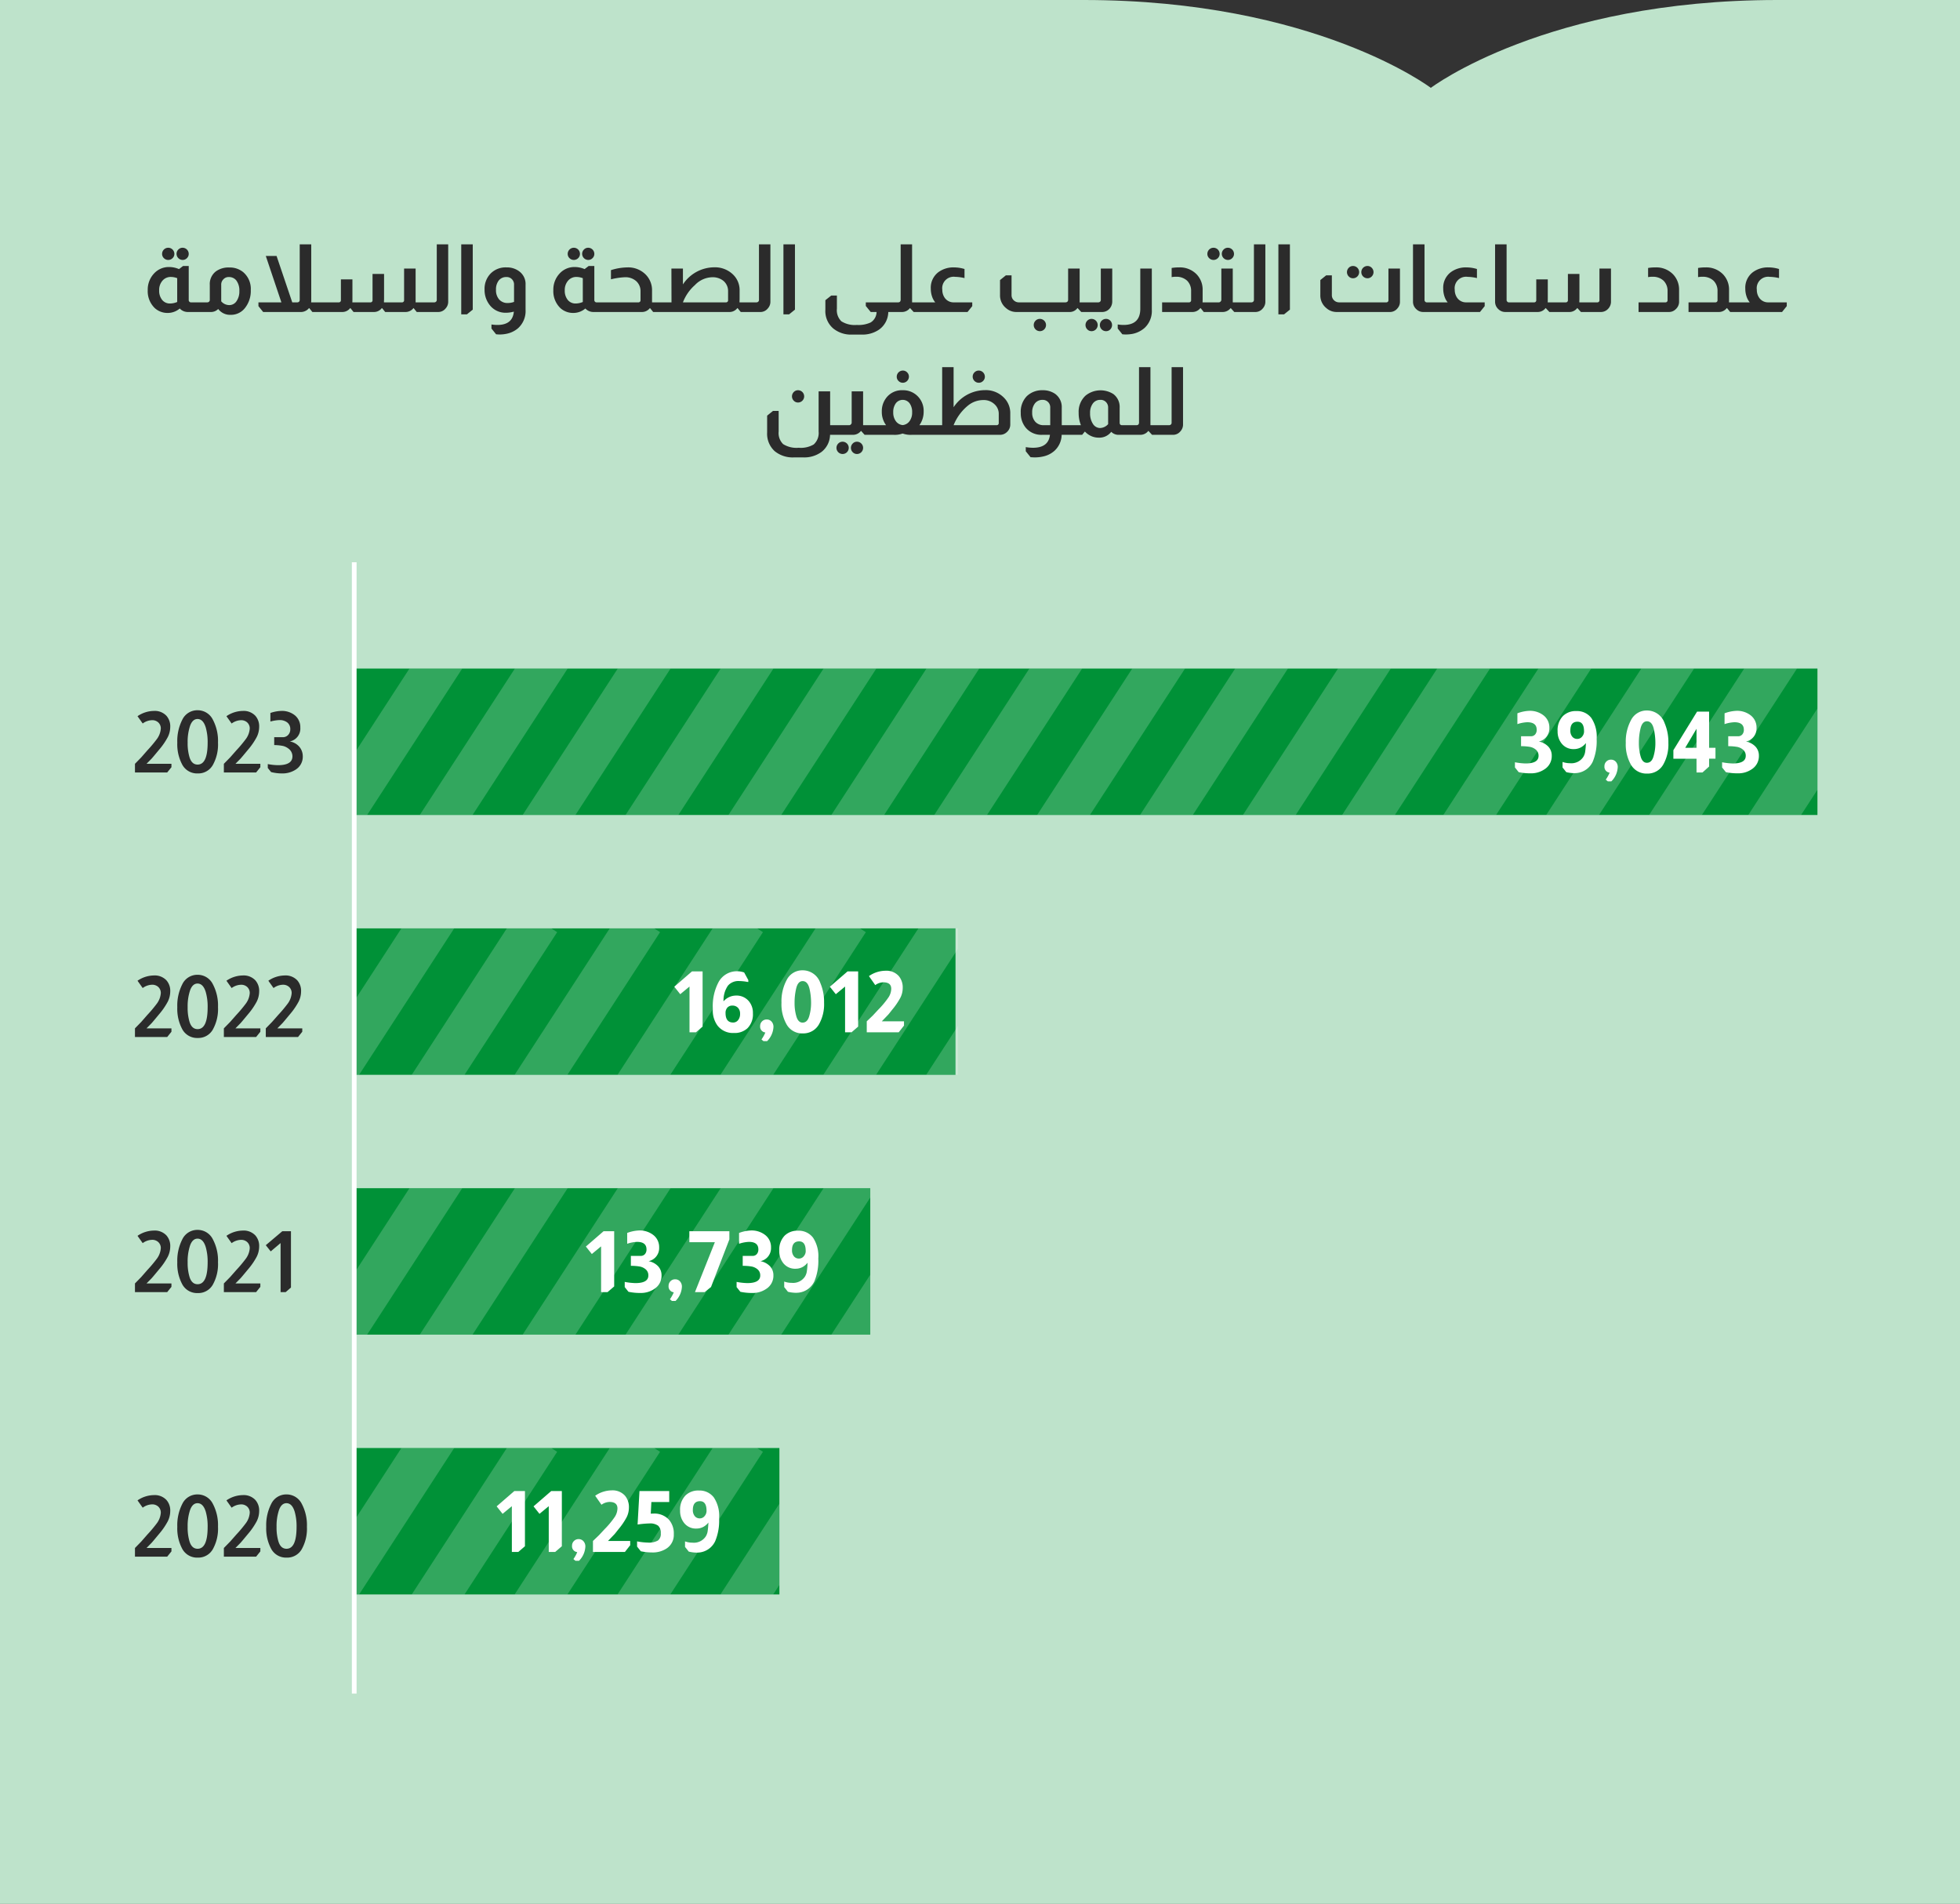 <svg xmlns="http://www.w3.org/2000/svg" xmlns:xlink="http://www.w3.org/1999/xlink" width="415" height="403.021" viewBox="0 0 415 403.021"><rect x="0" y="0" width="415" height="403.021" fill="#333333" stroke="none"/><defs><clipPath id="a"><path d="M0,0H415V403.021H0Z" fill="none"/></clipPath><clipPath id="b"><rect width="31" height="309.817" transform="translate(384.817 140.522) rotate(90)" fill="#f09600"/></clipPath><clipPath id="c"><rect width="31" height="109.267" transform="translate(184.267 140.522) rotate(90)" fill="#f09600"/></clipPath><clipPath id="d"><rect width="31" height="127.866" transform="translate(202.866 195.522) rotate(90)" fill="#f09600"/></clipPath><clipPath id="e"><rect width="31" height="90.028" transform="translate(165.028 195.522) rotate(90)" fill="#f09600"/></clipPath></defs><g clip-path="url(#a)"><path d="M577.478,0H98V779.325H795V0H724.332c-48.885,0-73.377,18.6-73.377,18.6S626.462,0,577.478,0" transform="translate(-348)" fill="#bee3cb"/></g><path d="M7.62,4.4a1.3,1.3,0,0,1,1.3,1.3,1.23,1.23,0,0,1-.38.9,1.3,1.3,0,0,1-1.84,0,1.23,1.23,0,0,1-.38-.9,1.3,1.3,0,0,1,1.3-1.3Zm3.04,0a1.3,1.3,0,0,1,1.3,1.3,1.23,1.23,0,0,1-.38.9,1.253,1.253,0,0,1-.92.38A1.3,1.3,0,0,1,9.38,5.7a1.253,1.253,0,0,1,.38-.92A1.23,1.23,0,0,1,10.66,4.4Zm1.3,3.86v7.2a.448.448,0,0,0,.14.36.4.4,0,0,0,.32.14h.56V18H11.72a2.3,2.3,0,0,1-1.66-.74,3.9,3.9,0,0,1-2.54.94,3.987,3.987,0,0,1-2.72-1,4.952,4.952,0,0,1-1.52-3.8,4.983,4.983,0,0,1,1.4-3.62,4.236,4.236,0,0,1,3.14-1.3,5.3,5.3,0,0,1,2.08.44l.86-.66ZM9.52,10.84a3.846,3.846,0,0,0-1.34-.26,2.274,2.274,0,0,0-1.78.79,2.976,2.976,0,0,0-.7,2.05,3.064,3.064,0,0,0,.63,2.02,2.082,2.082,0,0,0,1.69.76,3.946,3.946,0,0,0,1.5-.32Zm6.9,1.42a3.362,3.362,0,0,1,1.32-2.88,4.549,4.549,0,0,1,2.84-.8,4.437,4.437,0,0,1,2.98,1.04,4.658,4.658,0,0,1,1.54,3.74,5.8,5.8,0,0,1-1.22,3.78,3.752,3.752,0,0,1-3.06,1.46,3.135,3.135,0,0,1-2.62-1.24,2.123,2.123,0,0,1-1.56.64H12.82V15.96H15.9a.519.519,0,0,0,.38-.16.463.463,0,0,0,.14-.34Zm2.42,3.48a2.258,2.258,0,0,0,1.7.8,1.826,1.826,0,0,0,1.54-.83,3.583,3.583,0,0,0,.6-2.15,3.509,3.509,0,0,0-.66-2.26,1.958,1.958,0,0,0-1.56-.7,1.467,1.467,0,0,0-1.14.46,1.547,1.547,0,0,0-.48,1.2ZM37.9,3.68V15.44a4.718,4.718,0,0,1-.02.52h1.04V18h-.78l-.66-.82h-.06a2.04,2.04,0,0,1-.8.62,2.07,2.07,0,0,1-.86.2H27.72l-1-1.24v-.8h4.86l-3.3-9.82h2.28l3.32,9.82h1.08a.519.519,0,0,0,.38-.16.557.557,0,0,0,.12-.34V3.68ZM60,8.8v7.16h1.02V18h-.78l-.66-.82h-.04a2.12,2.12,0,0,1-1.7.82H53.56l-.66-.82h-.06a2.064,2.064,0,0,1-1.68.82h-4.3l-.66-.82h-.06a2.064,2.064,0,0,1-1.68.82H38.78V15.96h4.9a.442.442,0,0,0,.5-.5V11.1h2.44v4.24q0,.42-.02.62h3.78a.442.442,0,0,0,.5-.5V9.94h2.44v5.34q0,.12-.02.36v.32h3.76a.442.442,0,0,0,.5-.5V8.8Zm6.9-5.12V15.8a2.078,2.078,0,0,1-.54,1.44,1.991,1.991,0,0,1-1.62.76H60.88V15.96h3.08a.519.519,0,0,0,.38-.16.463.463,0,0,0,.14-.34V3.68Zm5.2,0V17.5l-1.24,1h-1.2V3.68Zm8.7,14.24a6.235,6.235,0,0,1-1.68.24,4.208,4.208,0,0,1-3.44-1.64,5.133,5.133,0,0,1-1.08-3.26,4.641,4.641,0,0,1,1.22-3.34,4.435,4.435,0,0,1,3.42-1.36,4.3,4.3,0,0,1,2.68.82,3.324,3.324,0,0,1,1.36,2.88v5.26a4.886,4.886,0,0,1-1.64,3.96A5.4,5.4,0,0,1,79.3,22.6a7.014,7.014,0,0,1-1.56.16q-.22,0-.7-.04l-.98-1.22v-.86a8.153,8.153,0,0,0,1.26.1Q80.54,20.74,80.8,17.92Zm.04-5.66a1.586,1.586,0,0,0-.58-1.32,1.52,1.52,0,0,0-1.02-.34,1.992,1.992,0,0,0-1.63.72,3.036,3.036,0,0,0-.59,1.98,2.966,2.966,0,0,0,.67,2.05,2.329,2.329,0,0,0,1.83.75,3.956,3.956,0,0,0,1.32-.24ZM93.5,4.4a1.3,1.3,0,0,1,1.3,1.3,1.23,1.23,0,0,1-.38.9,1.3,1.3,0,0,1-1.84,0,1.23,1.23,0,0,1-.38-.9,1.3,1.3,0,0,1,1.3-1.3Zm3.04,0a1.3,1.3,0,0,1,1.3,1.3,1.23,1.23,0,0,1-.38.9,1.253,1.253,0,0,1-.92.38A1.3,1.3,0,0,1,95.26,5.7a1.253,1.253,0,0,1,.38-.92A1.23,1.23,0,0,1,96.54,4.4Zm1.3,3.86v7.2a.448.448,0,0,0,.14.36.4.4,0,0,0,.32.14h.56V18H97.6a2.3,2.3,0,0,1-1.66-.74,3.9,3.9,0,0,1-2.54.94,3.987,3.987,0,0,1-2.72-1,4.952,4.952,0,0,1-1.52-3.8,4.983,4.983,0,0,1,1.4-3.62,4.236,4.236,0,0,1,3.14-1.3,5.3,5.3,0,0,1,2.08.44l.86-.66ZM95.4,10.84a3.846,3.846,0,0,0-1.34-.26,2.274,2.274,0,0,0-1.78.79,2.976,2.976,0,0,0-.7,2.05,3.064,3.064,0,0,0,.63,2.02,2.082,2.082,0,0,0,1.69.76,3.946,3.946,0,0,0,1.5-.32Zm5.96-1.7a11.951,11.951,0,0,1,3.46-.58,5.2,5.2,0,0,1,3.9,1.52,4.7,4.7,0,0,1,1.34,3.44v2.44h.66V18h-.42l-.66-.82h-.04a2.12,2.12,0,0,1-1.7.82H98.7V15.96h8.42a.442.442,0,0,0,.5-.5v-1.8a2.823,2.823,0,0,0-.91-2.19,3.409,3.409,0,0,0-2.39-.83,15.094,15.094,0,0,0-2.96.44Zm15.24,3.02a7.99,7.99,0,0,1,6.62-3.62,5.481,5.481,0,0,1,3.96,1.5,4.56,4.56,0,0,1,1.42,3.44v1.84q0,.12-.02.34v.3h.66V18h-.4l-.66-.82h-.06a2.084,2.084,0,0,1-1.7.82H110.58V15.96h3.6l-.02-7.16h2.44Zm9.56,1.44a2.788,2.788,0,0,0-1.1-2.28,3.631,3.631,0,0,0-2.22-.68,5.215,5.215,0,0,0-3.7,1.66,9.284,9.284,0,0,0-2.54,3.66h9.06a.442.442,0,0,0,.5-.5Zm8.96-9.92V15.8a2.078,2.078,0,0,1-.54,1.44,1.991,1.991,0,0,1-1.62.76H129.1V15.96h3.08a.519.519,0,0,0,.38-.16.463.463,0,0,0,.14-.34V3.68Zm5.2,0V17.5l-1.24,1h-1.2V3.68Zm8.88,10.84V17.3a3.262,3.262,0,0,0,.95,2.67,5.289,5.289,0,0,0,3.27.77,6.123,6.123,0,0,0,2.92-.52A2.654,2.654,0,0,0,157.6,18h-1.24l-1.04-1.28v-.76h5.52V18h-.76a4.644,4.644,0,0,1-2,3.76,6.182,6.182,0,0,1-3.66,1.02h-1.98a5.925,5.925,0,0,1-4.02-1.3,4.823,4.823,0,0,1-1.66-3.96V15.5l1.24-.98ZM165.12,3.68V15.96h1.02V18h-.68l-.76-.82h-.04a2.12,2.12,0,0,1-1.7.82H159.1V15.96h3.08a.543.543,0,0,0,.4-.16.7.7,0,0,0,.12-.34V3.68Zm4.9,12.28a3.944,3.944,0,0,1-.64-1.14,5.193,5.193,0,0,1-.3-1.76,4.118,4.118,0,0,1,1.62-3.5,5.341,5.341,0,0,1,3.32-1,7.686,7.686,0,0,1,2.2.34v1.92a9.019,9.019,0,0,0-1.96-.26,2.422,2.422,0,0,0-2.74,2.74,2.907,2.907,0,0,0,.42,1.56,2.27,2.27,0,0,0,2.04,1.1h3.88v.8l-1,1.24H166V15.96ZM200.6,8.8v6.86a1.656,1.656,0,0,1-.02.3h1.04V18h-.68l-.76-.82h-.06a2,2,0,0,1-1.68.82h-11.2a3.268,3.268,0,0,1-2.22-.82,3.435,3.435,0,0,1-1.28-2.78V11.24l1.24-1h1.2V14.4a1.475,1.475,0,0,0,.48,1.14,1.526,1.526,0,0,0,1.06.42h9.88a.6.6,0,0,0,.44-.18.615.615,0,0,0,.12-.38V8.8Zm-8.42,10.66a1.3,1.3,0,1,1-.92.38A1.253,1.253,0,0,1,192.18,19.46ZM207.5,8.8v7a2.277,2.277,0,0,1-.52,1.44,2.085,2.085,0,0,1-1.64.76h-3.86V15.96h3.08a.519.519,0,0,0,.38-.16.463.463,0,0,0,.14-.34V8.8Zm-4.38,10.66a1.3,1.3,0,1,1,0,2.6,1.23,1.23,0,0,1-.9-.38,1.3,1.3,0,0,1,0-1.84A1.23,1.23,0,0,1,203.12,19.46Zm3.06,0a1.22,1.22,0,0,1,.91.38,1.329,1.329,0,0,1,0,1.84,1.22,1.22,0,0,1-.91.38,1.3,1.3,0,1,1,0-2.6Zm9.7-10.66v8.72a4.885,4.885,0,0,1-1.52,3.84,5.492,5.492,0,0,1-2.52,1.26,7.844,7.844,0,0,1-1.5.14q-.26,0-.7-.04l-.98-1.22v-.86a8.031,8.031,0,0,0,1.24.1q3.54,0,3.54-3.44V8.8Zm4.2-.12a9.186,9.186,0,0,1,1.58-.12,4.921,4.921,0,0,1,3.72,1.48,4.661,4.661,0,0,1,1.26,3.32v1.92q0,.46-.02.68h.52V18h-.26l-.66-.82h-.06a4.088,4.088,0,0,1-.34.34,2.092,2.092,0,0,1-1.34.48h-6.42V15.96h5.64a.442.442,0,0,0,.5-.5V13.6a3,3,0,0,0-.84-2.22,3.258,3.258,0,0,0-2.26-.84,4.806,4.806,0,0,0-1.02.08Zm8.86-4.28a1.3,1.3,0,0,1,1.3,1.3,1.23,1.23,0,0,1-.38.9,1.3,1.3,0,0,1-1.84,0,1.23,1.23,0,0,1-.38-.9,1.3,1.3,0,0,1,1.3-1.3Zm3.04,0a1.3,1.3,0,0,1,1.3,1.3,1.23,1.23,0,0,1-.38.9,1.253,1.253,0,0,1-.92.38A1.3,1.3,0,0,1,230.7,5.7a1.253,1.253,0,0,1,.38-.92A1.23,1.23,0,0,1,231.98,4.4Zm1.04,4.4v7.16h1.02V18h-.7l-.74-.82h-.04a2.12,2.12,0,0,1-1.7.82H227V15.96h3.02a.468.468,0,0,0,.4-.16.513.513,0,0,0,.18-.4V8.8Zm6.9-5.12V15.8a2.078,2.078,0,0,1-.54,1.44,1.991,1.991,0,0,1-1.62.76H233.9V15.96h3.08a.519.519,0,0,0,.38-.16.463.463,0,0,0,.14-.34V3.68Zm5.2,0V17.5l-1.24,1h-1.2V3.68Zm13.36,4.58a1.3,1.3,0,1,1,0,2.6,1.23,1.23,0,0,1-.9-.38,1.3,1.3,0,0,1,0-1.84A1.23,1.23,0,0,1,258.48,8.26Zm3.06,0a1.23,1.23,0,0,1,.9.38,1.3,1.3,0,0,1,0,1.84,1.23,1.23,0,0,1-.9.38,1.3,1.3,0,1,1,0-2.6Zm6.88.54v7a2.051,2.051,0,0,1-.52,1.42,2.027,2.027,0,0,1-1.64.78h-11.2a3.248,3.248,0,0,1-2.24-.84,3.436,3.436,0,0,1-1.26-2.76V11.24l1.24-1H254V14.4a1.475,1.475,0,0,0,.48,1.14,1.526,1.526,0,0,0,1.06.42h9.94a.442.442,0,0,0,.5-.5V8.8Zm5.2-5.12V15.46a.433.433,0,0,0,.12.32.424.424,0,0,0,.38.18h.52V18h-1.3a2.043,2.043,0,0,1-1.44-.58,2.113,2.113,0,0,1-.72-1.62V3.68Zm4.9,12.28a3.945,3.945,0,0,1-.64-1.14,5.193,5.193,0,0,1-.3-1.76,4.118,4.118,0,0,1,1.62-3.5,5.341,5.341,0,0,1,3.32-1,7.687,7.687,0,0,1,2.2.34v1.92a9.019,9.019,0,0,0-1.96-.26,2.422,2.422,0,0,0-2.74,2.74,2.907,2.907,0,0,0,.42,1.56,2.27,2.27,0,0,0,2.04,1.1h3.88v.8l-1,1.24H274.5V15.96ZM291,3.68V15.46a.433.433,0,0,0,.12.32.424.424,0,0,0,.38.18h.52V18h-1.3a2.043,2.043,0,0,1-1.44-.58,2.113,2.113,0,0,1-.72-1.62V3.68ZM313.1,8.8v7a2.15,2.15,0,0,1-.63,1.55,2.051,2.051,0,0,1-1.53.65h-4.2l-.74-.82h-.06a2.064,2.064,0,0,1-1.68.82h-4.2l-.76-.82h-.06a2.064,2.064,0,0,1-1.68.82h-5.68V15.96h4.9a.442.442,0,0,0,.5-.5V11.1h2.44v4q0,.58-.02.86h3.78a.442.442,0,0,0,.5-.5V9.94h2.44v5.34q0,.12-.02.36v.32h3.76a.442.442,0,0,0,.5-.5V8.8Zm7.86-.12a9.186,9.186,0,0,1,1.58-.12,4.921,4.921,0,0,1,3.72,1.48,4.661,4.661,0,0,1,1.26,3.32V15.8a2.083,2.083,0,0,1-.68,1.58,2.02,2.02,0,0,1-1.48.62h-6.42V15.96h5.64a.442.442,0,0,0,.5-.5V13.6a3,3,0,0,0-.84-2.22,3.258,3.258,0,0,0-2.26-.84,4.806,4.806,0,0,0-1.02.08Zm10.58,0a9.186,9.186,0,0,1,1.58-.12,4.921,4.921,0,0,1,3.72,1.48,4.661,4.661,0,0,1,1.26,3.32v1.92q0,.46-.02.68h.52V18h-.26l-.66-.82h-.06a4.09,4.09,0,0,1-.34.34,2.092,2.092,0,0,1-1.34.48h-6.42V15.96h5.64a.442.442,0,0,0,.5-.5V13.6a3,3,0,0,0-.84-2.22,3.258,3.258,0,0,0-2.26-.84,4.806,4.806,0,0,0-1.02.08Zm10.94,7.28a3.945,3.945,0,0,1-.64-1.14,5.193,5.193,0,0,1-.3-1.76,4.118,4.118,0,0,1,1.62-3.5,5.341,5.341,0,0,1,3.32-1,7.687,7.687,0,0,1,2.2.34v1.92a9.019,9.019,0,0,0-1.96-.26,2.422,2.422,0,0,0-2.74,2.74,2.907,2.907,0,0,0,.42,1.56,2.27,2.27,0,0,0,2.04,1.1h3.88v.8l-1,1.24H338.46V15.96ZM140.97,34.56a1.3,1.3,0,1,1,0,2.6,1.23,1.23,0,0,1-.9-.38,1.3,1.3,0,0,1,0-1.84A1.23,1.23,0,0,1,140.97,34.56Zm6.8.24v7.16h1V44h-1.02a4.685,4.685,0,0,1-1.78,3.6,6.141,6.141,0,0,1-3.88,1.18h-1.98a6.006,6.006,0,0,1-4.08-1.32,4.957,4.957,0,0,1-1.6-3.94V39.94l1.24-1h1.2V43.3a3.262,3.262,0,0,0,.95,2.67,5.331,5.331,0,0,0,3.29.77,5.412,5.412,0,0,0,3.18-.7,3.252,3.252,0,0,0,1.04-2.74V34.8Zm6.98,0v7.16h1.02V44h-.7l-.74-.82h-.04a2.12,2.12,0,0,1-1.7.82h-3.86V41.96h3.02a.468.468,0,0,0,.4-.16.513.513,0,0,0,.18-.4V34.8Zm-4.34,10.66a1.3,1.3,0,1,1-.92.38A1.253,1.253,0,0,1,150.41,45.46Zm3.04,0a1.3,1.3,0,1,1,0,2.6,1.23,1.23,0,0,1-.9-.38,1.3,1.3,0,0,1,0-1.84A1.23,1.23,0,0,1,153.45,45.46Zm9.72-15.06a1.23,1.23,0,0,1,.9.38,1.253,1.253,0,0,1,.38.92,1.3,1.3,0,0,1-1.28,1.28,1.253,1.253,0,0,1-.92-.38,1.23,1.23,0,0,1-.38-.9,1.3,1.3,0,0,1,1.3-1.3Zm-3.56,11.56a4.7,4.7,0,0,1-.9-2.9,4.537,4.537,0,0,1,.78-2.66,4.14,4.14,0,0,1,3.64-1.84,4.3,4.3,0,0,1,3.02,1.12,4.37,4.37,0,0,1,1.42,3.38,4.862,4.862,0,0,1-.9,2.9h1.38V44h-3a4.943,4.943,0,0,1-1.88-.26h-.1a4.851,4.851,0,0,1-1.88.26h-5.56V41.96Zm3.52-.02a2.027,2.027,0,0,0,1.45-.83,3.023,3.023,0,0,0,.55-1.87,3.124,3.124,0,0,0-.54-1.92,1.83,1.83,0,0,0-2.91,0,3.083,3.083,0,0,0-.55,1.92,3.023,3.023,0,0,0,.55,1.87A2.027,2.027,0,0,0,163.13,41.94Zm10.78-12.26v8.48a8.023,8.023,0,0,1,6.66-3.62,5.347,5.347,0,0,1,3.92,1.52,4.578,4.578,0,0,1,1.42,3.42V41.8a2.118,2.118,0,0,1-.7,1.6,2.076,2.076,0,0,1-1.46.6H167.89V41.96h3.6V29.68Zm5.32.72a1.3,1.3,0,0,1,1.3,1.3,1.23,1.23,0,0,1-.38.9,1.253,1.253,0,0,1-.92.38,1.3,1.3,0,0,1-1.28-1.28,1.253,1.253,0,0,1,.38-.92A1.23,1.23,0,0,1,179.23,30.4Zm4.24,9.2a2.7,2.7,0,0,0-.82-2,3.3,3.3,0,0,0-2.5-.96,5.132,5.132,0,0,0-3.06,1.06,10.3,10.3,0,0,0-3.18,4.26h9.06a.442.442,0,0,0,.5-.5Zm9.18,4.4a4.277,4.277,0,0,1-3.46-1.5,4.789,4.789,0,0,1-1.06-3.16,4.731,4.731,0,0,1,1.26-3.5,4.654,4.654,0,0,1,3.38-1.28,4.547,4.547,0,0,1,2.6.74,3.433,3.433,0,0,1,1.44,2.96v3.7h.64V44h-.66a4.709,4.709,0,0,1-1.52,3.38,5.19,5.19,0,0,1-2.3,1.18,8.059,8.059,0,0,1-1.84.22q-.3,0-.86-.04h-.06l-1.02-1.26V46.6a9.175,9.175,0,0,0,1.54.14q3.28,0,3.58-2.74Zm1.72-5.74a1.57,1.57,0,0,0-1.6-1.66,2,2,0,0,0-1.62.72,3,3,0,0,0-.6,1.98,2.76,2.76,0,0,0,.66,1.94,2.321,2.321,0,0,0,1.8.72h1.36Zm6.5,3.7a6.742,6.742,0,0,1-.48-2.6,4.645,4.645,0,0,1,1.46-3.66,5.05,5.05,0,0,1,5.9-.32,3.4,3.4,0,0,1,1.32,2.88v3.2a.631.631,0,0,0,.1.34.5.5,0,0,0,.36.16h.18V44h-.88a2.1,2.1,0,0,1-1.54-.64,3.149,3.149,0,0,1-2.6,1.24,3.937,3.937,0,0,1-2.96-1.28h-.04l-.56.68h-3.82V41.96Zm5.76-3.7a1.623,1.623,0,0,0-.46-1.2,1.543,1.543,0,0,0-1.2-.46,1.888,1.888,0,0,0-1.57.76,3.241,3.241,0,0,0-.59,2.04,3.969,3.969,0,0,0,.6,2.28,1.8,1.8,0,0,0,1.54.88,2.394,2.394,0,0,0,1.68-.82Zm8.96-8.58V41.96h1.02V44h-.68l-.76-.82h-.04a2.12,2.12,0,0,1-1.7.82h-3.86V41.96h3.08a.543.543,0,0,0,.4-.16.7.7,0,0,0,.12-.34V29.68Zm6.9,0V41.8a2.078,2.078,0,0,1-.54,1.44,1.991,1.991,0,0,1-1.62.76h-3.86V41.96h3.08a.519.519,0,0,0,.38-.16.463.463,0,0,0,.14-.34V29.68Z" transform="translate(28 48.045)" fill="#2b2b2b"/><path d="M1.116-11.916a6.269,6.269,0,0,1,3.456-1.116,3.389,3.389,0,0,1,2.664,1.026,3.35,3.35,0,0,1,.81,2.358,4.849,4.849,0,0,1-.522,2.16A14.822,14.822,0,0,1,5.706-4.842Q4.248-3.078,4.086-2.916L3.024-1.836H8.3v.72L7.4,0H.576V-1.836L1.908-3.2,3.2-4.68A27.8,27.8,0,0,0,5.13-6.966a4.236,4.236,0,0,0,.918-2.322,1.708,1.708,0,0,0-.513-1.287,1.85,1.85,0,0,0-1.341-.495,3.465,3.465,0,0,0-1.98.7Zm12.726-1.26a3.58,3.58,0,0,1,3.2,1.944,9.6,9.6,0,0,1,1.116,4.9,8.891,8.891,0,0,1-1.116,4.788A3.539,3.539,0,0,1,13.86.2,3.562,3.562,0,0,1,10.6-1.638,9.13,9.13,0,0,1,9.54-6.318a9.914,9.914,0,0,1,1.062-4.86A3.526,3.526,0,0,1,13.842-13.176ZM15.966-6.3a11.184,11.184,0,0,0-.4-3.222q-.54-1.782-1.728-1.8-1.062,0-1.584,1.422a10.606,10.606,0,0,0-.522,3.582A10.191,10.191,0,0,0,12.15-3.15q.486,1.476,1.692,1.476Q15.966-1.674,15.966-6.3Zm3.978-5.616A6.269,6.269,0,0,1,23.4-13.032a3.389,3.389,0,0,1,2.664,1.026,3.35,3.35,0,0,1,.81,2.358,4.849,4.849,0,0,1-.522,2.16,14.822,14.822,0,0,1-1.818,2.646q-1.458,1.764-1.62,1.926l-1.062,1.08h5.274v.72L26.226,0H19.4V-1.836L20.736-3.2l1.3-1.476a27.8,27.8,0,0,0,1.926-2.286,4.236,4.236,0,0,0,.918-2.322,1.708,1.708,0,0,0-.513-1.287,1.85,1.85,0,0,0-1.341-.495,3.465,3.465,0,0,0-1.98.7ZM29.25-12.6a7.816,7.816,0,0,1,2.25-.432,4.365,4.365,0,0,1,3.006.99A3.219,3.219,0,0,1,35.586-9.5,2.768,2.768,0,0,1,33.354-6.57,3.408,3.408,0,0,1,35.37-5.454a3.1,3.1,0,0,1,.738,2.016A3.221,3.221,0,0,1,34.56-.576,5.128,5.128,0,0,1,31.7.2a9.324,9.324,0,0,1-2.3-.288l-.7-.864v-.828a12.1,12.1,0,0,0,2.16.234q3.06,0,3.06-1.872a2.015,2.015,0,0,0-.846-1.638,3.025,3.025,0,0,0-1.143-.558A9.982,9.982,0,0,0,30.06-5.8V-7.47h1.818a1.493,1.493,0,0,0,1.134-.477,1.676,1.676,0,0,0,.45-1.2,1.754,1.754,0,0,0-.621-1.431,2.593,2.593,0,0,0-1.7-.513,8.23,8.23,0,0,0-1.89.306Z" transform="translate(28 163.523)" fill="#2b2b2b"/><path d="M1.116-11.916a6.269,6.269,0,0,1,3.456-1.116,3.389,3.389,0,0,1,2.664,1.026,3.35,3.35,0,0,1,.81,2.358,4.849,4.849,0,0,1-.522,2.16A14.822,14.822,0,0,1,5.706-4.842Q4.248-3.078,4.086-2.916L3.024-1.836H8.3v.72L7.4,0H.576V-1.836L1.908-3.2,3.2-4.68A27.8,27.8,0,0,0,5.13-6.966a4.236,4.236,0,0,0,.918-2.322,1.708,1.708,0,0,0-.513-1.287,1.85,1.85,0,0,0-1.341-.495,3.465,3.465,0,0,0-1.98.7Zm12.726-1.26a3.58,3.58,0,0,1,3.2,1.944,9.6,9.6,0,0,1,1.116,4.9,8.891,8.891,0,0,1-1.116,4.788A3.539,3.539,0,0,1,13.86.2,3.562,3.562,0,0,1,10.6-1.638,9.13,9.13,0,0,1,9.54-6.318a9.914,9.914,0,0,1,1.062-4.86A3.526,3.526,0,0,1,13.842-13.176ZM15.966-6.3a11.184,11.184,0,0,0-.4-3.222q-.54-1.782-1.728-1.8-1.062,0-1.584,1.422a10.606,10.606,0,0,0-.522,3.582A10.191,10.191,0,0,0,12.15-3.15q.486,1.476,1.692,1.476Q15.966-1.674,15.966-6.3Zm3.978-5.616A6.269,6.269,0,0,1,23.4-13.032a3.389,3.389,0,0,1,2.664,1.026,3.35,3.35,0,0,1,.81,2.358,4.849,4.849,0,0,1-.522,2.16,14.822,14.822,0,0,1-1.818,2.646q-1.458,1.764-1.62,1.926l-1.062,1.08h5.274v.72L26.226,0H19.4V-1.836L20.736-3.2l1.3-1.476a27.8,27.8,0,0,0,1.926-2.286,4.236,4.236,0,0,0,.918-2.322,1.708,1.708,0,0,0-.513-1.287,1.85,1.85,0,0,0-1.341-.495,3.465,3.465,0,0,0-1.98.7Zm13.662-.972V-.972L32.49,0H31.41V-10.386L29.322-8.622,28.278-9.936l3.492-2.952Z" transform="translate(28 273.523)" fill="#2b2b2b"/><path d="M1.116-11.916a6.269,6.269,0,0,1,3.456-1.116,3.389,3.389,0,0,1,2.664,1.026,3.35,3.35,0,0,1,.81,2.358,4.849,4.849,0,0,1-.522,2.16A14.822,14.822,0,0,1,5.706-4.842Q4.248-3.078,4.086-2.916L3.024-1.836H8.3v.72L7.4,0H.576V-1.836L1.908-3.2,3.2-4.68A27.8,27.8,0,0,0,5.13-6.966a4.236,4.236,0,0,0,.918-2.322,1.708,1.708,0,0,0-.513-1.287,1.85,1.85,0,0,0-1.341-.495,3.465,3.465,0,0,0-1.98.7Zm12.726-1.26a3.58,3.58,0,0,1,3.2,1.944,9.6,9.6,0,0,1,1.116,4.9,8.891,8.891,0,0,1-1.116,4.788A3.539,3.539,0,0,1,13.86.2,3.562,3.562,0,0,1,10.6-1.638,9.13,9.13,0,0,1,9.54-6.318a9.914,9.914,0,0,1,1.062-4.86A3.526,3.526,0,0,1,13.842-13.176ZM15.966-6.3a11.184,11.184,0,0,0-.4-3.222q-.54-1.782-1.728-1.8-1.062,0-1.584,1.422a10.606,10.606,0,0,0-.522,3.582A10.191,10.191,0,0,0,12.15-3.15q.486,1.476,1.692,1.476Q15.966-1.674,15.966-6.3Zm3.978-5.616A6.269,6.269,0,0,1,23.4-13.032a3.389,3.389,0,0,1,2.664,1.026,3.35,3.35,0,0,1,.81,2.358,4.849,4.849,0,0,1-.522,2.16,14.822,14.822,0,0,1-1.818,2.646q-1.458,1.764-1.62,1.926l-1.062,1.08h5.274v.72L26.226,0H19.4V-1.836L20.736-3.2l1.3-1.476a27.8,27.8,0,0,0,1.926-2.286,4.236,4.236,0,0,0,.918-2.322,1.708,1.708,0,0,0-.513-1.287,1.85,1.85,0,0,0-1.341-.495,3.465,3.465,0,0,0-1.98.7Zm8.874,0a6.269,6.269,0,0,1,3.456-1.116,3.389,3.389,0,0,1,2.664,1.026,3.35,3.35,0,0,1,.81,2.358,4.849,4.849,0,0,1-.522,2.16,14.822,14.822,0,0,1-1.818,2.646q-1.458,1.764-1.62,1.926l-1.062,1.08H36v.72L35.1,0H28.278V-1.836L29.61-3.2l1.3-1.476a27.8,27.8,0,0,0,1.926-2.286,4.236,4.236,0,0,0,.918-2.322,1.708,1.708,0,0,0-.513-1.287A1.85,1.85,0,0,0,31.9-11.07a3.465,3.465,0,0,0-1.98.7Z" transform="translate(28 219.523)" fill="#2b2b2b"/><path d="M1.116-11.916a6.269,6.269,0,0,1,3.456-1.116,3.389,3.389,0,0,1,2.664,1.026,3.35,3.35,0,0,1,.81,2.358,4.849,4.849,0,0,1-.522,2.16A14.822,14.822,0,0,1,5.706-4.842Q4.248-3.078,4.086-2.916L3.024-1.836H8.3v.72L7.4,0H.576V-1.836L1.908-3.2,3.2-4.68A27.8,27.8,0,0,0,5.13-6.966a4.236,4.236,0,0,0,.918-2.322,1.708,1.708,0,0,0-.513-1.287,1.85,1.85,0,0,0-1.341-.495,3.465,3.465,0,0,0-1.98.7Zm12.726-1.26a3.58,3.58,0,0,1,3.2,1.944,9.6,9.6,0,0,1,1.116,4.9,8.891,8.891,0,0,1-1.116,4.788A3.539,3.539,0,0,1,13.86.2,3.562,3.562,0,0,1,10.6-1.638,9.13,9.13,0,0,1,9.54-6.318a9.914,9.914,0,0,1,1.062-4.86A3.526,3.526,0,0,1,13.842-13.176ZM15.966-6.3a11.184,11.184,0,0,0-.4-3.222q-.54-1.782-1.728-1.8-1.062,0-1.584,1.422a10.606,10.606,0,0,0-.522,3.582A10.191,10.191,0,0,0,12.15-3.15q.486,1.476,1.692,1.476Q15.966-1.674,15.966-6.3Zm3.978-5.616A6.269,6.269,0,0,1,23.4-13.032a3.389,3.389,0,0,1,2.664,1.026,3.35,3.35,0,0,1,.81,2.358,4.849,4.849,0,0,1-.522,2.16,14.822,14.822,0,0,1-1.818,2.646q-1.458,1.764-1.62,1.926l-1.062,1.08h5.274v.72L26.226,0H19.4V-1.836L20.736-3.2l1.3-1.476a27.8,27.8,0,0,0,1.926-2.286,4.236,4.236,0,0,0,.918-2.322,1.708,1.708,0,0,0-.513-1.287,1.85,1.85,0,0,0-1.341-.495,3.465,3.465,0,0,0-1.98.7Zm12.726-1.26a3.58,3.58,0,0,1,3.2,1.944,9.6,9.6,0,0,1,1.116,4.9,8.891,8.891,0,0,1-1.116,4.788A3.539,3.539,0,0,1,32.688.2,3.562,3.562,0,0,1,29.43-1.638a9.13,9.13,0,0,1-1.062-4.68,9.914,9.914,0,0,1,1.062-4.86A3.526,3.526,0,0,1,32.67-13.176ZM34.794-6.3a11.184,11.184,0,0,0-.4-3.222q-.54-1.782-1.728-1.8-1.062,0-1.584,1.422a10.606,10.606,0,0,0-.522,3.582,10.191,10.191,0,0,0,.414,3.168q.486,1.476,1.692,1.476Q34.794-1.674,34.794-6.3Z" transform="translate(28 329.523)" fill="#2b2b2b"/><path d="M0,0H31V309.817H0Z" transform="translate(384.817 141.522) rotate(90)" fill="#009137"/><path d="M0,0H31V109.267H0Z" transform="translate(184.267 251.522) rotate(90)" fill="#009137"/><path d="M0,0H31V127.315H0Z" transform="translate(202.315 196.522) rotate(90)" fill="#009137"/><path d="M0,0H31V90.028H0Z" transform="translate(165.028 306.522) rotate(90)" fill="#009137"/><g transform="translate(0 1)" clip-path="url(#b)"><rect width="9.37" height="45" transform="matrix(0.839, 0.545, -0.545, 0.839, 91.323, 133.396)" fill="#fff" opacity="0.196"/><rect width="9.37" height="45" transform="matrix(0.839, 0.545, -0.545, 0.839, 113.11, 134.218)" fill="#fff" opacity="0.196"/><rect width="9.37" height="45" transform="matrix(0.839, 0.545, -0.545, 0.839, 134.896, 134.219)" fill="#fff" opacity="0.196"/><rect width="9.37" height="45" transform="matrix(0.839, 0.545, -0.545, 0.839, 156.683, 134.219)" fill="#fff" opacity="0.196"/><rect width="9.37" height="45" transform="matrix(0.839, 0.545, -0.545, 0.839, 178.469, 134.219)" fill="#fff" opacity="0.196"/><rect width="9.37" height="45" transform="matrix(0.839, 0.545, -0.545, 0.839, 200.256, 134.219)" fill="#fff" opacity="0.196"/><rect width="9.37" height="45" transform="matrix(0.839, 0.545, -0.545, 0.839, 222.043, 134.219)" fill="#fff" opacity="0.196"/><rect width="9.37" height="45" transform="matrix(0.839, 0.545, -0.545, 0.839, 243.829, 134.219)" fill="#fff" opacity="0.196"/><rect width="9.37" height="45" transform="matrix(0.839, 0.545, -0.545, 0.839, 329.829, 134.219)" fill="#fff" opacity="0.196"/><rect width="9.37" height="45" transform="matrix(0.839, 0.545, -0.545, 0.839, 265.616, 134.219)" fill="#fff" opacity="0.196"/><rect width="9.37" height="45" transform="matrix(0.839, 0.545, -0.545, 0.839, 351.616, 134.219)" fill="#fff" opacity="0.196"/><rect width="9.37" height="45" transform="matrix(0.839, 0.545, -0.545, 0.839, 287.402, 134.218)" fill="#fff" opacity="0.196"/><rect width="9.37" height="45" transform="matrix(0.839, 0.545, -0.545, 0.839, 373.402, 134.218)" fill="#fff" opacity="0.196"/><rect width="9.37" height="45" transform="matrix(0.839, 0.545, -0.545, 0.839, 308.402, 134.218)" fill="#fff" opacity="0.196"/><rect width="9.37" height="45" transform="matrix(0.839, 0.545, -0.545, 0.839, 394.402, 134.218)" fill="#fff" opacity="0.196"/></g><g transform="translate(0 111)" clip-path="url(#c)"><rect width="9.37" height="45" transform="matrix(0.839, 0.545, -0.545, 0.839, 91.323, 133.396)" fill="#fff" opacity="0.196"/><rect width="9.37" height="45" transform="matrix(0.839, 0.545, -0.545, 0.839, 113.11, 134.218)" fill="#fff" opacity="0.196"/><rect width="9.37" height="45" transform="matrix(0.839, 0.545, -0.545, 0.839, 134.896, 134.219)" fill="#fff" opacity="0.196"/><rect width="9.37" height="45" transform="matrix(0.839, 0.545, -0.545, 0.839, 156.683, 134.219)" fill="#fff" opacity="0.196"/><rect width="9.37" height="45" transform="matrix(0.839, 0.545, -0.545, 0.839, 178.469, 134.219)" fill="#fff" opacity="0.196"/><rect width="9.37" height="45" transform="matrix(0.839, 0.545, -0.545, 0.839, 200.256, 134.219)" fill="#fff" opacity="0.196"/><rect width="9.37" height="45" transform="matrix(0.839, 0.545, -0.545, 0.839, 222.043, 134.219)" fill="#fff" opacity="0.196"/><rect width="9.37" height="45" transform="matrix(0.839, 0.545, -0.545, 0.839, 243.829, 134.219)" fill="#fff" opacity="0.196"/><rect width="9.37" height="45" transform="matrix(0.839, 0.545, -0.545, 0.839, 265.616, 134.219)" fill="#fff" opacity="0.196"/><rect width="9.37" height="45" transform="matrix(0.839, 0.545, -0.545, 0.839, 287.402, 134.218)" fill="#fff" opacity="0.196"/><rect width="9.37" height="45" transform="matrix(0.839, 0.545, -0.545, 0.839, 308.402, 134.218)" fill="#fff" opacity="0.196"/></g><g transform="translate(0 1)" clip-path="url(#d)"><rect width="9.37" height="45" transform="matrix(0.839, 0.545, -0.545, 0.839, 88.322, 190.396)" fill="#fff" opacity="0.196"/><rect width="9.37" height="45" transform="matrix(0.839, 0.545, -0.545, 0.839, 110.109, 191.218)" fill="#fff" opacity="0.196"/><rect width="9.37" height="45" transform="matrix(0.839, 0.545, -0.545, 0.839, 131.896, 191.219)" fill="#fff" opacity="0.196"/><rect width="9.37" height="45" transform="matrix(0.839, 0.545, -0.545, 0.839, 153.683, 191.219)" fill="#fff" opacity="0.196"/><rect width="9.37" height="45" transform="matrix(0.839, 0.545, -0.545, 0.839, 175.47, 191.219)" fill="#fff" opacity="0.196"/><rect width="9.37" height="45" transform="matrix(0.839, 0.545, -0.545, 0.839, 197.255, 191.219)" fill="#fff" opacity="0.196"/><rect width="9.37" height="45" transform="matrix(0.839, 0.545, -0.545, 0.839, 219.042, 191.219)" fill="#fff" opacity="0.196"/><rect width="9.37" height="45" transform="matrix(0.839, 0.545, -0.545, 0.839, 240.83, 191.219)" fill="#fff" opacity="0.196"/><rect width="9.37" height="45" transform="matrix(0.839, 0.545, -0.545, 0.839, 262.615, 191.219)" fill="#fff" opacity="0.196"/><rect width="9.37" height="45" transform="matrix(0.839, 0.545, -0.545, 0.839, 284.402, 191.218)" fill="#fff" opacity="0.196"/><rect width="9.37" height="45" transform="matrix(0.839, 0.545, -0.545, 0.839, 306.322, 190.396)" fill="#fff" opacity="0.196"/><rect width="9.37" height="45" transform="matrix(0.839, 0.545, -0.545, 0.839, 328.109, 191.218)" fill="#fff" opacity="0.196"/><rect width="9.37" height="45" transform="matrix(0.839, 0.545, -0.545, 0.839, 349.896, 191.219)" fill="#fff" opacity="0.196"/><rect width="9.37" height="45" transform="matrix(0.839, 0.545, -0.545, 0.839, 371.683, 191.219)" fill="#fff" opacity="0.196"/><rect width="9.37" height="45" transform="matrix(0.839, 0.545, -0.545, 0.839, 393.47, 191.219)" fill="#fff" opacity="0.196"/><rect width="9.37" height="45" transform="matrix(0.839, 0.545, -0.545, 0.839, 415.255, 191.219)" fill="#fff" opacity="0.196"/><rect width="9.37" height="45" transform="matrix(0.839, 0.545, -0.545, 0.839, 437.042, 191.219)" fill="#fff" opacity="0.196"/><rect width="9.37" height="45" transform="matrix(0.839, 0.545, -0.545, 0.839, 458.83, 191.219)" fill="#fff" opacity="0.196"/><rect width="9.37" height="45" transform="matrix(0.839, 0.545, -0.545, 0.839, 480.615, 191.219)" fill="#fff" opacity="0.196"/><rect width="9.37" height="45" transform="matrix(0.839, 0.545, -0.545, 0.839, 502.402, 191.218)" fill="#fff" opacity="0.196"/></g><g transform="translate(0 111)" clip-path="url(#e)"><rect width="9.37" height="45" transform="matrix(0.839, 0.545, -0.545, 0.839, 88.322, 190.396)" fill="#fff" opacity="0.196"/><rect width="9.37" height="45" transform="matrix(0.839, 0.545, -0.545, 0.839, 110.109, 191.218)" fill="#fff" opacity="0.196"/><rect width="9.37" height="45" transform="matrix(0.839, 0.545, -0.545, 0.839, 131.896, 191.219)" fill="#fff" opacity="0.196"/><rect width="9.37" height="45" transform="matrix(0.839, 0.545, -0.545, 0.839, 153.683, 191.219)" fill="#fff" opacity="0.196"/><rect width="9.37" height="45" transform="matrix(0.839, 0.545, -0.545, 0.839, 175.47, 191.219)" fill="#fff" opacity="0.196"/><rect width="9.37" height="45" transform="matrix(0.839, 0.545, -0.545, 0.839, 197.255, 191.219)" fill="#fff" opacity="0.196"/><rect width="9.37" height="45" transform="matrix(0.839, 0.545, -0.545, 0.839, 219.042, 191.219)" fill="#fff" opacity="0.196"/><rect width="9.37" height="45" transform="matrix(0.839, 0.545, -0.545, 0.839, 240.83, 191.219)" fill="#fff" opacity="0.196"/><rect width="9.37" height="45" transform="matrix(0.839, 0.545, -0.545, 0.839, 262.615, 191.219)" fill="#fff" opacity="0.196"/><rect width="9.37" height="45" transform="matrix(0.839, 0.545, -0.545, 0.839, 284.402, 191.218)" fill="#fff" opacity="0.196"/><rect width="9.37" height="45" transform="matrix(0.839, 0.545, -0.545, 0.839, 306.322, 190.396)" fill="#fff" opacity="0.196"/><rect width="9.37" height="45" transform="matrix(0.839, 0.545, -0.545, 0.839, 328.109, 191.218)" fill="#fff" opacity="0.196"/><rect width="9.37" height="45" transform="matrix(0.839, 0.545, -0.545, 0.839, 349.896, 191.219)" fill="#fff" opacity="0.196"/><rect width="9.37" height="45" transform="matrix(0.839, 0.545, -0.545, 0.839, 371.683, 191.219)" fill="#fff" opacity="0.196"/><rect width="9.37" height="45" transform="matrix(0.839, 0.545, -0.545, 0.839, 393.47, 191.219)" fill="#fff" opacity="0.196"/><rect width="9.37" height="45" transform="matrix(0.839, 0.545, -0.545, 0.839, 415.255, 191.219)" fill="#fff" opacity="0.196"/><rect width="9.37" height="45" transform="matrix(0.839, 0.545, -0.545, 0.839, 437.042, 191.219)" fill="#fff" opacity="0.196"/><rect width="9.37" height="45" transform="matrix(0.839, 0.545, -0.545, 0.839, 458.83, 191.219)" fill="#fff" opacity="0.196"/><rect width="9.37" height="45" transform="matrix(0.839, 0.545, -0.545, 0.839, 480.615, 191.219)" fill="#fff" opacity="0.196"/><rect width="9.37" height="45" transform="matrix(0.839, 0.545, -0.545, 0.839, 502.402, 191.218)" fill="#fff" opacity="0.196"/></g><path d="M-51.714-12.528a8.011,8.011,0,0,1,2.5-.522A4.639,4.639,0,0,1-46.1-12.024,3.234,3.234,0,0,1-44.946-9.45a2.83,2.83,0,0,1-2.232,2.9,3.729,3.729,0,0,1,2.016,1.08,2.76,2.76,0,0,1,.72,1.926A3.292,3.292,0,0,1-45.99-.666,5,5,0,0,1-48.834.18h-.216a11.679,11.679,0,0,1-2.394-.252l-.792-.99v-1.1a13.46,13.46,0,0,0,2.268.252q2.754,0,2.736-1.638a1.64,1.64,0,0,0-.684-1.368,2.7,2.7,0,0,0-1.089-.495,10.683,10.683,0,0,0-1.935-.153V-7.668h2.07a1.149,1.149,0,0,0,.909-.378,1.443,1.443,0,0,0,.333-.99q0-1.6-2-1.6a7.4,7.4,0,0,0-2.088.4Zm14.508,6.3a3.552,3.552,0,0,1-.972.864,3.088,3.088,0,0,1-1.566.414,3.151,3.151,0,0,1-2.664-1.26A4.029,4.029,0,0,1-43.2-8.748a4.282,4.282,0,0,1,1.152-3.222A3.844,3.844,0,0,1-39.2-13a3.779,3.779,0,0,1,3.15,1.476,7.068,7.068,0,0,1,1.116,4.41,11.248,11.248,0,0,1-.828,4.824A4.2,4.2,0,0,1-39.06.108a5.705,5.705,0,0,1-.63.036,7.363,7.363,0,0,1-1.674-.216l-.792-.99v-1.17a4.628,4.628,0,0,0,1.6.27,3.005,3.005,0,0,0,2.808-1.35,2.936,2.936,0,0,0,.369-.99A17.526,17.526,0,0,0-37.206-6.228Zm-.4-2.5q0-2.016-1.386-2.016-1.512,0-1.512,1.854a1.959,1.959,0,0,0,.4,1.3,1.325,1.325,0,0,0,1.071.486,1.287,1.287,0,0,0,1.008-.477A1.685,1.685,0,0,0-37.6-8.73ZM-32.184.036a1.237,1.237,0,0,1-1.1-1.35,1.357,1.357,0,0,1,.4-1,1.336,1.336,0,0,1,.981-.4,1.33,1.33,0,0,1,1.035.45,1.631,1.631,0,0,1,.4,1.134,4.557,4.557,0,0,1-1.35,3.006h-.756l-.432-.36a7.669,7.669,0,0,0,.54-.882A6.294,6.294,0,0,0-32.184.036Zm12.438-6.3a8.6,8.6,0,0,1-1.08,4.572A3.79,3.79,0,0,1-24.246.234a3.788,3.788,0,0,1-3.42-1.872,8.655,8.655,0,0,1-1.1-4.626,9.526,9.526,0,0,1,1.1-4.806,3.7,3.7,0,0,1,3.384-2.052,3.936,3.936,0,0,1,3.726,2.646A10.184,10.184,0,0,1-19.746-6.264ZM-24.3-2.052q1.008,0,1.4-1.332a9.764,9.764,0,0,0,.4-2.862,13.237,13.237,0,0,0-.306-2.862q-.378-1.728-1.476-1.728-1.026,0-1.386,1.62a12.874,12.874,0,0,0-.324,2.97,9.988,9.988,0,0,0,.4,2.952Q-25.2-2.052-24.3-2.052Zm13.176-10.836V-5.22h1.35v2.3h-1.35V-1.26L-12.528,0h-1.26V-2.916h-4.9v-1.8l5.022-8.172Zm-2.664,3.636L-16.182-5.22h2.394Zm5.94-3.276a8.011,8.011,0,0,1,2.5-.522,4.639,4.639,0,0,1,3.114,1.026A3.234,3.234,0,0,1-1.08-9.45a2.83,2.83,0,0,1-2.232,2.9A3.729,3.729,0,0,1-1.3-5.472a2.76,2.76,0,0,1,.72,1.926A3.292,3.292,0,0,1-2.124-.666,5,5,0,0,1-4.968.18h-.216A11.679,11.679,0,0,1-7.578-.072l-.792-.99v-1.1A13.46,13.46,0,0,0-6.1-1.908q2.754,0,2.736-1.638A1.64,1.64,0,0,0-4.05-4.914a2.7,2.7,0,0,0-1.089-.495,10.683,10.683,0,0,0-1.935-.153V-7.668H-5A1.149,1.149,0,0,0-4.1-8.046a1.443,1.443,0,0,0,.333-.99q0-1.6-2-1.6a7.4,7.4,0,0,0-2.088.4Z" transform="translate(373 163.522)" fill="#fff"/><path d="M-43.956-12.888V-1.206L-45.36,0h-1.368V-9.684l-1.962,1.62-1.26-1.584,3.744-3.24Zm2.754.36a8.011,8.011,0,0,1,2.5-.522,4.639,4.639,0,0,1,3.114,1.026A3.234,3.234,0,0,1-34.434-9.45a2.83,2.83,0,0,1-2.232,2.9,3.729,3.729,0,0,1,2.016,1.08,2.76,2.76,0,0,1,.72,1.926,3.292,3.292,0,0,1-1.548,2.88A5,5,0,0,1-38.322.18h-.216a11.679,11.679,0,0,1-2.394-.252l-.792-.99v-1.1a13.46,13.46,0,0,0,2.268.252q2.754,0,2.736-1.638A1.64,1.64,0,0,0-37.4-4.914a2.7,2.7,0,0,0-1.089-.495,10.683,10.683,0,0,0-1.935-.153V-7.668h2.07a1.149,1.149,0,0,0,.909-.378,1.443,1.443,0,0,0,.333-.99q0-1.6-2-1.6a7.4,7.4,0,0,0-2.088.4ZM-31.338.036a1.237,1.237,0,0,1-1.1-1.35,1.357,1.357,0,0,1,.405-1,1.336,1.336,0,0,1,.981-.4,1.33,1.33,0,0,1,1.035.45,1.631,1.631,0,0,1,.4,1.134,4.557,4.557,0,0,1-1.35,3.006h-.756l-.432-.36a7.67,7.67,0,0,0,.54-.882A6.294,6.294,0,0,0-31.338.036Zm11.772-12.924v1.728L-23.454-1.08-24.8,0h-2.052l4.212-10.566h-5.4v-2.322Zm2.052.36a8.011,8.011,0,0,1,2.5-.522A4.639,4.639,0,0,1-11.9-12.024,3.234,3.234,0,0,1-10.746-9.45a2.83,2.83,0,0,1-2.232,2.9,3.729,3.729,0,0,1,2.016,1.08,2.76,2.76,0,0,1,.72,1.926A3.292,3.292,0,0,1-11.79-.666,5,5,0,0,1-14.634.18h-.216a11.679,11.679,0,0,1-2.394-.252l-.792-.99v-1.1a13.46,13.46,0,0,0,2.268.252q2.754,0,2.736-1.638a1.64,1.64,0,0,0-.684-1.368,2.7,2.7,0,0,0-1.089-.495,10.683,10.683,0,0,0-1.935-.153V-7.668h2.07a1.149,1.149,0,0,0,.909-.378,1.443,1.443,0,0,0,.333-.99q0-1.6-2-1.6a7.4,7.4,0,0,0-2.088.4Zm14.508,6.3a3.552,3.552,0,0,1-.972.864,3.088,3.088,0,0,1-1.566.414A3.151,3.151,0,0,1-8.208-6.21,4.029,4.029,0,0,1-9-8.748,4.282,4.282,0,0,1-7.848-11.97,3.844,3.844,0,0,1-5-13a3.779,3.779,0,0,1,3.15,1.476A7.068,7.068,0,0,1-.738-7.11a11.248,11.248,0,0,1-.828,4.824A4.2,4.2,0,0,1-4.86.108a5.705,5.705,0,0,1-.63.036A7.363,7.363,0,0,1-7.164-.072l-.792-.99v-1.17a4.628,4.628,0,0,0,1.6.27,3.005,3.005,0,0,0,2.808-1.35,2.936,2.936,0,0,0,.369-.99A17.525,17.525,0,0,0-3.006-6.228Zm-.4-2.5q0-2.016-1.386-2.016-1.512,0-1.512,1.854a1.96,1.96,0,0,0,.4,1.3,1.325,1.325,0,0,0,1.071.486,1.287,1.287,0,0,0,1.008-.477A1.685,1.685,0,0,0-3.4-8.73Z" transform="translate(174 273.522)" fill="#fff"/><path d="M-43.236-12.888V-1.206L-44.64,0h-1.368V-9.684l-1.962,1.62-1.26-1.584,3.744-3.24Zm4.428,6.336A3.544,3.544,0,0,1-36.2-7.776a3.389,3.389,0,0,1,2.754,1.188,3.789,3.789,0,0,1,.864,2.556A4.159,4.159,0,0,1-33.75-.846a3.964,3.964,0,0,1-2.844.99,4.123,4.123,0,0,1-3.51-1.6,5.37,5.37,0,0,1-.972-3.312v-.36A10.814,10.814,0,0,1-39.87-10.6a4.4,4.4,0,0,1,4.032-2.322,4.7,4.7,0,0,1,1.4.252l.882,1.62v.4a4.114,4.114,0,0,1-.486-.072,10.418,10.418,0,0,0-1.386-.126,2.979,2.979,0,0,0-2.493,1.017A5.718,5.718,0,0,0-38.808-6.552Zm1.872.9a1.356,1.356,0,0,0-1.053.423,1.628,1.628,0,0,0-.387,1.143q0,2.016,1.6,2.016a1.3,1.3,0,0,0,1.062-.513A2.069,2.069,0,0,0-35.3-3.924a1.763,1.763,0,0,0-.441-1.26A1.566,1.566,0,0,0-36.936-5.652ZM-29.952.036a1.237,1.237,0,0,1-1.1-1.35,1.357,1.357,0,0,1,.405-1,1.336,1.336,0,0,1,.981-.4,1.33,1.33,0,0,1,1.035.45,1.631,1.631,0,0,1,.4,1.134,4.557,4.557,0,0,1-1.35,3.006h-.756l-.432-.36a7.67,7.67,0,0,0,.54-.882A6.294,6.294,0,0,0-29.952.036Zm12.438-6.3a8.6,8.6,0,0,1-1.08,4.572A3.79,3.79,0,0,1-22.014.234a3.788,3.788,0,0,1-3.42-1.872,8.655,8.655,0,0,1-1.1-4.626,9.526,9.526,0,0,1,1.1-4.806,3.7,3.7,0,0,1,3.384-2.052,3.936,3.936,0,0,1,3.726,2.646A10.184,10.184,0,0,1-17.514-6.264Zm-4.554,4.212q1.008,0,1.4-1.332a9.764,9.764,0,0,0,.4-2.862,13.237,13.237,0,0,0-.306-2.862q-.378-1.728-1.476-1.728-1.026,0-1.386,1.62a12.874,12.874,0,0,0-.324,2.97,9.988,9.988,0,0,0,.4,2.952Q-22.968-2.052-22.068-2.052ZM-10.3-12.888V-1.206L-11.7,0h-1.368V-9.684l-1.962,1.62-1.26-1.584,3.744-3.24Zm2.286.99a6.252,6.252,0,0,1,3.492-1.134A3.517,3.517,0,0,1-1.692-11.9,3.736,3.736,0,0,1-.864-9.36,4.586,4.586,0,0,1-1.35-7.335a14.876,14.876,0,0,1-1.782,2.6q-.756.972-.846,1.044L-5.292-2.322h4.7v.9L-1.71,0H-8.478V-2.322L-7.2-3.546l1.17-1.26a18.5,18.5,0,0,0,2.169-2.61,3.417,3.417,0,0,0,.567-1.8q0-1.368-1.692-1.368a3.048,3.048,0,0,0-1.692.594Z" transform="translate(192 218.522)" fill="#fff"/><path d="M-41.85-12.888V-1.206L-43.254,0h-1.368V-9.684l-1.962,1.62-1.26-1.584,3.744-3.24Zm7.812,0V-1.206L-35.442,0H-36.81V-9.684l-1.962,1.62-1.26-1.584,3.744-3.24ZM-30.78.036a1.237,1.237,0,0,1-1.1-1.35,1.357,1.357,0,0,1,.405-1,1.336,1.336,0,0,1,.981-.4,1.33,1.33,0,0,1,1.035.45,1.631,1.631,0,0,1,.4,1.134A4.557,4.557,0,0,1-30.4,1.872h-.756l-.432-.36A7.67,7.67,0,0,0-31.05.63,6.294,6.294,0,0,0-30.78.036Zm3.8-11.934a6.252,6.252,0,0,1,3.492-1.134A3.517,3.517,0,0,1-20.664-11.9a3.736,3.736,0,0,1,.828,2.538,4.586,4.586,0,0,1-.486,2.025,14.876,14.876,0,0,1-1.782,2.6q-.756.972-.846,1.044l-1.314,1.368h4.7v.9L-20.682,0H-27.45V-2.322l1.278-1.224L-25-4.806a18.5,18.5,0,0,0,2.169-2.61,3.417,3.417,0,0,0,.567-1.8q0-1.368-1.692-1.368a3.048,3.048,0,0,0-1.692.594Zm15.678-.99v2.322h-3.78L-15.21-8.1q.306-.018.54-.018A4.192,4.192,0,0,1-11.34-6.8a4.438,4.438,0,0,1,1.008,3.06A3.422,3.422,0,0,1-11.88-.72a5.308,5.308,0,0,1-3.042.828,11.679,11.679,0,0,1-2.394-.252l-.792-.99v-1.1a13.46,13.46,0,0,0,2.268.252A3.89,3.89,0,0,0-13.7-2.412a1.746,1.746,0,0,0,.612-1.53,2.021,2.021,0,0,0-.558-1.611,2.888,2.888,0,0,0-1.872-.477,19.529,19.529,0,0,0-2.16.18A1.887,1.887,0,0,1-18-5.814l.4-7.074Zm8.3,6.66a3.552,3.552,0,0,1-.972.864,3.088,3.088,0,0,1-1.566.414A3.151,3.151,0,0,1-8.208-6.21,4.029,4.029,0,0,1-9-8.748,4.282,4.282,0,0,1-7.848-11.97,3.844,3.844,0,0,1-5-13a3.779,3.779,0,0,1,3.15,1.476A7.068,7.068,0,0,1-.738-7.11a11.248,11.248,0,0,1-.828,4.824A4.2,4.2,0,0,1-4.86.108a5.705,5.705,0,0,1-.63.036A7.363,7.363,0,0,1-7.164-.072l-.792-.99v-1.17a4.628,4.628,0,0,0,1.6.27,3.005,3.005,0,0,0,2.808-1.35,2.936,2.936,0,0,0,.369-.99A17.525,17.525,0,0,0-3.006-6.228Zm-.4-2.5q0-2.016-1.386-2.016-1.512,0-1.512,1.854a1.96,1.96,0,0,0,.4,1.3,1.325,1.325,0,0,0,1.071.486,1.287,1.287,0,0,0,1.008-.477A1.685,1.685,0,0,0-3.4-8.73Z" transform="translate(153 328.522)" fill="#fff"/><path d="M0,239.478V0" transform="translate(75 119.022)" fill="none" stroke="#fff" stroke-width="1"/></svg>